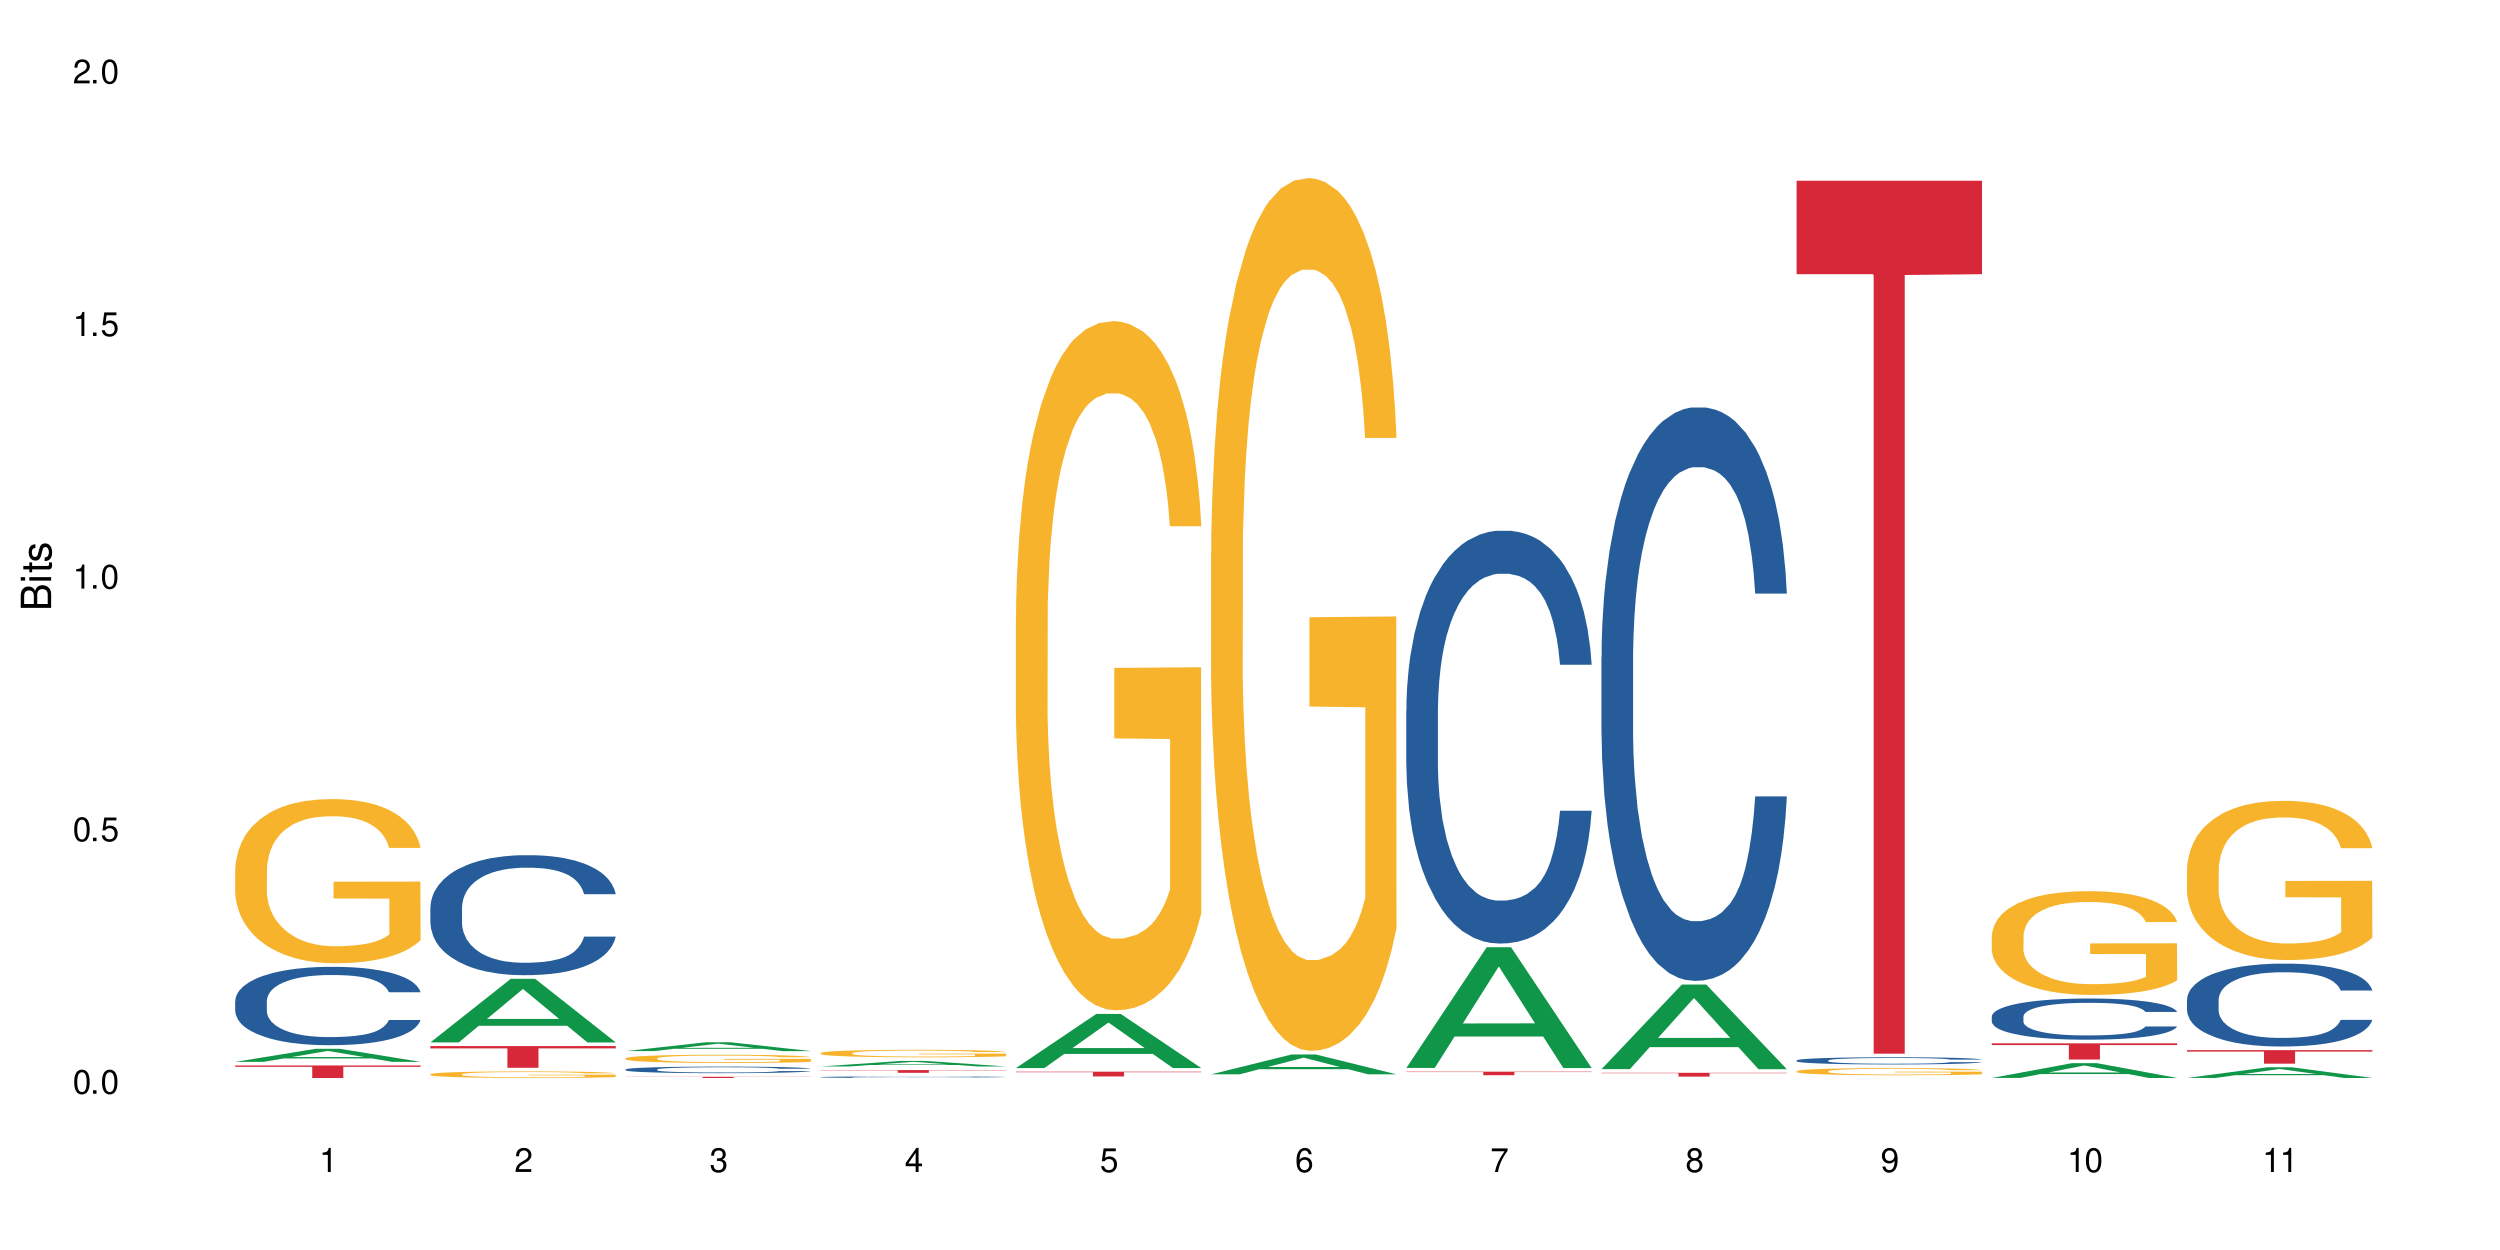 <?xml version="1.0" encoding="UTF-8"?>
<svg xmlns="http://www.w3.org/2000/svg" xmlns:xlink="http://www.w3.org/1999/xlink" width="720" height="360" viewBox="0 0 720 360">
<defs>
<g>
<g id="glyph-0-0">
</g>
<g id="glyph-0-1">
<path d="M 2.641 -6.938 C 2 -6.938 1.422 -6.656 1.078 -6.172 C 0.641 -5.562 0.406 -4.641 0.406 -3.359 C 0.406 -1.016 1.188 0.219 2.641 0.219 C 4.078 0.219 4.859 -1.016 4.859 -3.297 C 4.859 -4.641 4.656 -5.547 4.203 -6.172 C 3.844 -6.656 3.281 -6.938 2.641 -6.938 Z M 2.641 -6.188 C 3.547 -6.188 4 -5.25 4 -3.375 C 4 -1.406 3.562 -0.484 2.625 -0.484 C 1.734 -0.484 1.281 -1.438 1.281 -3.344 C 1.281 -5.25 1.734 -6.188 2.641 -6.188 Z M 2.641 -6.188 "/>
</g>
<g id="glyph-0-2">
<path d="M 1.828 -1 L 0.828 -1 L 0.828 0 L 1.828 0 Z M 1.828 -1 "/>
</g>
<g id="glyph-0-3">
<path d="M 4.562 -6.797 L 1.062 -6.797 L 0.547 -3.094 L 1.328 -3.094 C 1.719 -3.562 2.047 -3.734 2.578 -3.734 C 3.484 -3.734 4.062 -3.109 4.062 -2.094 C 4.062 -1.125 3.484 -0.531 2.578 -0.531 C 1.828 -0.531 1.375 -0.906 1.188 -1.672 L 0.328 -1.672 C 0.453 -1.109 0.547 -0.844 0.75 -0.594 C 1.125 -0.078 1.828 0.219 2.594 0.219 C 3.969 0.219 4.922 -0.781 4.922 -2.219 C 4.922 -3.562 4.031 -4.484 2.719 -4.484 C 2.25 -4.484 1.859 -4.359 1.469 -4.062 L 1.734 -5.969 L 4.562 -5.969 Z M 4.562 -6.797 "/>
</g>
<g id="glyph-0-4">
<path d="M 2.484 -4.938 L 2.484 0 L 3.328 0 L 3.328 -6.938 L 2.766 -6.938 C 2.469 -5.875 2.281 -5.734 0.984 -5.562 L 0.984 -4.938 Z M 2.484 -4.938 "/>
</g>
<g id="glyph-0-5">
<path d="M 4.859 -0.828 L 1.281 -0.828 C 1.359 -1.406 1.672 -1.781 2.5 -2.281 L 3.469 -2.828 C 4.406 -3.344 4.906 -4.062 4.906 -4.906 C 4.906 -5.484 4.672 -6.031 4.266 -6.406 C 3.859 -6.766 3.375 -6.938 2.719 -6.938 C 1.859 -6.938 1.219 -6.625 0.844 -6.031 C 0.609 -5.672 0.5 -5.234 0.484 -4.531 L 1.328 -4.531 C 1.359 -5.016 1.406 -5.281 1.531 -5.516 C 1.75 -5.938 2.188 -6.203 2.703 -6.203 C 3.469 -6.203 4.031 -5.641 4.031 -4.891 C 4.031 -4.344 3.719 -3.859 3.125 -3.516 L 2.234 -3 C 0.812 -2.172 0.406 -1.531 0.328 -0.016 L 4.859 -0.016 Z M 4.859 -0.828 "/>
</g>
<g id="glyph-0-6">
<path d="M 2.125 -3.188 L 2.578 -3.188 C 3.5 -3.188 3.984 -2.766 3.984 -1.922 C 3.984 -1.062 3.469 -0.531 2.594 -0.531 C 1.656 -0.531 1.203 -1 1.156 -2.016 L 0.312 -2.016 C 0.344 -1.453 0.438 -1.094 0.609 -0.781 C 0.953 -0.109 1.625 0.219 2.547 0.219 C 3.953 0.219 4.859 -0.625 4.859 -1.938 C 4.859 -2.828 4.516 -3.297 3.703 -3.594 C 4.344 -3.844 4.656 -4.328 4.656 -5.031 C 4.656 -6.219 3.875 -6.938 2.578 -6.938 C 1.203 -6.938 0.484 -6.172 0.453 -4.703 L 1.297 -4.703 C 1.312 -5.125 1.344 -5.359 1.453 -5.578 C 1.641 -5.969 2.062 -6.203 2.594 -6.203 C 3.344 -6.203 3.797 -5.75 3.797 -5 C 3.797 -4.516 3.609 -4.219 3.25 -4.047 C 3.016 -3.953 2.703 -3.922 2.125 -3.906 Z M 2.125 -3.188 "/>
</g>
<g id="glyph-0-7">
<path d="M 3.141 -1.672 L 3.141 0 L 3.984 0 L 3.984 -1.672 L 4.984 -1.672 L 4.984 -2.438 L 3.984 -2.438 L 3.984 -6.938 L 3.359 -6.938 L 0.266 -2.578 L 0.266 -1.672 Z M 3.141 -2.438 L 1 -2.438 L 3.141 -5.5 Z M 3.141 -2.438 "/>
</g>
<g id="glyph-0-8">
<path d="M 4.781 -5.125 C 4.609 -6.266 3.891 -6.938 2.844 -6.938 C 2.094 -6.938 1.422 -6.578 1.031 -5.953 C 0.594 -5.266 0.406 -4.422 0.406 -3.172 C 0.406 -2 0.578 -1.25 0.984 -0.641 C 1.359 -0.078 1.953 0.219 2.703 0.219 C 3.984 0.219 4.922 -0.75 4.922 -2.094 C 4.922 -3.375 4.062 -4.281 2.844 -4.281 C 2.172 -4.281 1.641 -4.031 1.281 -3.516 C 1.281 -5.234 1.828 -6.188 2.797 -6.188 C 3.391 -6.188 3.797 -5.797 3.938 -5.125 Z M 2.734 -3.531 C 3.547 -3.531 4.062 -2.953 4.062 -2.031 C 4.062 -1.156 3.484 -0.531 2.703 -0.531 C 1.922 -0.531 1.328 -1.188 1.328 -2.078 C 1.328 -2.938 1.906 -3.531 2.734 -3.531 Z M 2.734 -3.531 "/>
</g>
<g id="glyph-0-9">
<path d="M 4.984 -6.797 L 0.438 -6.797 L 0.438 -5.969 L 4.109 -5.969 C 2.5 -3.656 1.828 -2.234 1.328 0 L 2.219 0 C 2.594 -2.172 3.453 -4.047 4.984 -6.094 Z M 4.984 -6.797 "/>
</g>
<g id="glyph-0-10">
<path d="M 3.75 -3.656 C 4.469 -4.094 4.688 -4.438 4.688 -5.078 C 4.688 -6.172 3.844 -6.938 2.641 -6.938 C 1.438 -6.938 0.594 -6.172 0.594 -5.094 C 0.594 -4.438 0.812 -4.094 1.516 -3.656 C 0.734 -3.266 0.359 -2.703 0.359 -1.922 C 0.359 -0.656 1.281 0.219 2.641 0.219 C 3.984 0.219 4.922 -0.656 4.922 -1.922 C 4.922 -2.703 4.531 -3.266 3.75 -3.656 Z M 2.641 -6.188 C 3.359 -6.188 3.812 -5.75 3.812 -5.062 C 3.812 -4.406 3.344 -3.984 2.641 -3.984 C 1.922 -3.984 1.453 -4.406 1.453 -5.078 C 1.453 -5.75 1.922 -6.188 2.641 -6.188 Z M 2.641 -3.266 C 3.484 -3.266 4.062 -2.719 4.062 -1.906 C 4.062 -1.078 3.484 -0.531 2.625 -0.531 C 1.797 -0.531 1.219 -1.094 1.219 -1.906 C 1.219 -2.719 1.781 -3.266 2.641 -3.266 Z M 2.641 -3.266 "/>
</g>
<g id="glyph-0-11">
<path d="M 0.516 -1.578 C 0.672 -0.453 1.406 0.219 2.438 0.219 C 3.188 0.219 3.859 -0.141 4.266 -0.766 C 4.688 -1.453 4.891 -2.297 4.891 -3.547 C 4.891 -4.719 4.703 -5.453 4.312 -6.078 C 3.938 -6.641 3.344 -6.938 2.594 -6.938 C 1.297 -6.938 0.359 -5.969 0.359 -4.625 C 0.359 -3.344 1.234 -2.453 2.453 -2.453 C 3.094 -2.453 3.578 -2.672 4.016 -3.203 C 4 -1.484 3.469 -0.531 2.5 -0.531 C 1.906 -0.531 1.484 -0.906 1.359 -1.578 Z M 2.578 -6.203 C 3.375 -6.203 3.969 -5.531 3.969 -4.641 C 3.969 -3.797 3.391 -3.188 2.547 -3.188 C 1.734 -3.188 1.234 -3.766 1.234 -4.688 C 1.234 -5.562 1.797 -6.203 2.578 -6.203 Z M 2.578 -6.203 "/>
</g>
<g id="glyph-1-0">
</g>
<g id="glyph-1-1">
<path d="M 0 -0.953 L 0 -4.891 C 0 -5.719 -0.234 -6.344 -0.734 -6.797 C -1.188 -7.234 -1.812 -7.469 -2.5 -7.469 C -3.547 -7.469 -4.188 -7 -4.625 -5.875 C -4.984 -6.688 -5.625 -7.094 -6.531 -7.094 C -7.172 -7.094 -7.734 -6.859 -8.141 -6.391 C -8.562 -5.922 -8.75 -5.344 -8.75 -4.5 L -8.75 -0.953 Z M -4.984 -2.062 L -7.766 -2.062 L -7.766 -4.219 C -7.766 -4.844 -7.688 -5.203 -7.453 -5.5 C -7.219 -5.812 -6.859 -5.969 -6.375 -5.969 C -5.891 -5.969 -5.531 -5.812 -5.297 -5.5 C -5.062 -5.203 -4.984 -4.844 -4.984 -4.219 Z M -0.984 -2.062 L -4 -2.062 L -4 -4.781 C -4 -5.766 -3.438 -6.359 -2.484 -6.359 C -1.547 -6.359 -0.984 -5.766 -0.984 -4.781 Z M -0.984 -2.062 "/>
</g>
<g id="glyph-1-2">
<path d="M -6.281 -1.797 L -6.281 -0.797 L 0 -0.797 L 0 -1.797 Z M -8.75 -1.797 L -8.75 -0.797 L -7.484 -0.797 L -7.484 -1.797 Z M -8.75 -1.797 "/>
</g>
<g id="glyph-1-3">
<path d="M -6.281 -3.047 L -6.281 -2.016 L -8.016 -2.016 L -8.016 -1.016 L -6.281 -1.016 L -6.281 -0.172 L -5.469 -0.172 L -5.469 -1.016 L -0.719 -1.016 C -0.078 -1.016 0.281 -1.453 0.281 -2.234 C 0.281 -2.5 0.25 -2.719 0.188 -3.047 L -0.641 -3.047 C -0.609 -2.906 -0.594 -2.766 -0.594 -2.562 C -0.594 -2.141 -0.719 -2.016 -1.156 -2.016 L -5.469 -2.016 L -5.469 -3.047 Z M -6.281 -3.047 "/>
</g>
<g id="glyph-1-4">
<path d="M -4.531 -5.25 C -5.766 -5.25 -6.469 -4.422 -6.469 -2.969 C -6.469 -1.516 -5.719 -0.562 -4.547 -0.562 C -3.562 -0.562 -3.094 -1.062 -2.734 -2.562 L -2.516 -3.484 C -2.344 -4.188 -2.094 -4.469 -1.641 -4.469 C -1.047 -4.469 -0.641 -3.875 -0.641 -3 C -0.641 -2.453 -0.797 -2 -1.062 -1.75 C -1.25 -1.594 -1.422 -1.531 -1.875 -1.469 L -1.875 -0.406 C -0.422 -0.453 0.281 -1.266 0.281 -2.922 C 0.281 -4.5 -0.5 -5.516 -1.719 -5.516 C -2.656 -5.516 -3.172 -4.984 -3.469 -3.734 L -3.703 -2.766 C -3.891 -1.953 -4.156 -1.609 -4.594 -1.609 C -5.188 -1.609 -5.547 -2.125 -5.547 -2.938 C -5.547 -3.75 -5.203 -4.172 -4.531 -4.203 Z M -4.531 -5.25 "/>
</g>
</g>
</defs>
<rect x="-72" y="-36" width="864" height="432" fill="rgb(100%, 100%, 100%)" fill-opacity="1"/>
<path fill-rule="nonzero" fill="rgb(6.275%, 58.824%, 28.235%)" fill-opacity="1" d="M 67.73 305.812 L 67.789 305.812 L 90.895 302.059 L 97.91 302.059 L 121.133 305.816 L 112.973 305.816 L 107.152 304.836 L 81.652 304.836 L 75.945 305.812 L 67.73 305.812 L 84.105 304.43 L 104.816 304.426 L 94.488 302.672 L 94.375 302.668 L 94.262 302.68 L 84.047 304.426 L 84.105 304.43 Z M 67.73 305.812 "/>
<path fill-rule="nonzero" fill="rgb(14.51%, 36.078%, 60%)" fill-opacity="1" d="M 67.73 288.277 L 67.797 288.258 L 67.797 287.762 L 67.992 286.977 L 68.449 285.988 L 68.902 285.309 L 70.074 284.09 L 71.703 282.918 L 73.398 282.008 L 74.633 281.473 L 75.742 281.062 L 78.281 280.297 L 79.91 279.906 L 81.668 279.555 L 83.816 279.207 L 85.379 279 L 88.895 278.668 L 91.5 278.523 L 93.52 278.465 L 97.883 278.465 L 100.488 278.547 L 102.375 278.648 L 104.461 278.812 L 106.219 279 L 109.281 279.453 L 112.016 280.031 L 113.254 280.359 L 115.207 281 L 116.703 281.617 L 117.746 282.152 L 118.918 282.918 L 119.961 283.844 L 120.742 284.895 L 121.133 285.781 L 112.016 285.781 L 111.559 284.957 L 111.039 284.32 L 110.062 283.473 L 109.086 282.875 L 107.715 282.277 L 106.48 281.887 L 104.785 281.492 L 103.289 281.246 L 101.727 281.062 L 100.227 280.938 L 97.363 280.812 L 94.039 280.812 L 92.805 280.855 L 90.262 281.02 L 88.895 281.164 L 86.941 281.453 L 85.574 281.723 L 83.945 282.133 L 82.84 282.484 L 81.473 283.02 L 80.496 283.492 L 79.387 284.176 L 78.738 284.691 L 78.152 285.266 L 77.629 285.945 L 77.238 286.668 L 76.977 287.43 L 76.848 288.172 L 76.848 291.367 L 76.977 292.109 L 77.305 292.977 L 78.152 294.234 L 79.387 295.328 L 80.82 296.191 L 82.188 296.812 L 82.969 297.102 L 84.012 297.43 L 85.641 297.844 L 87.984 298.254 L 89.352 298.418 L 91.438 298.586 L 93.586 298.668 L 96.449 298.668 L 98.988 298.586 L 100.684 298.48 L 102.441 298.316 L 104.852 297.965 L 106.348 297.637 L 107.652 297.246 L 108.629 296.852 L 109.281 296.523 L 110.258 295.883 L 111.039 295.184 L 111.625 294.461 L 112.016 293.762 L 121.133 293.762 L 120.742 294.586 L 120.156 295.391 L 119.57 295.988 L 118.656 296.707 L 117.613 297.348 L 116.117 298.07 L 114.879 298.543 L 113.254 299.059 L 111.754 299.449 L 110.125 299.801 L 107.715 300.215 L 106.152 300.418 L 104.461 300.605 L 102.441 300.77 L 99.902 300.914 L 97.168 300.996 L 94.625 301.016 L 91.891 300.977 L 89.871 300.895 L 87.203 300.707 L 83.883 300.336 L 81.473 299.945 L 79.582 299.555 L 77.957 299.141 L 76.133 298.586 L 73.789 297.676 L 72.355 296.977 L 71.379 296.398 L 70.27 295.594 L 69.488 294.875 L 68.578 293.719 L 67.926 292.254 L 67.73 291.121 Z M 67.73 288.277 "/>
<path fill-rule="nonzero" fill="rgb(96.863%, 70.196%, 16.863%)" fill-opacity="1" d="M 67.73 250.387 L 67.797 250.344 L 67.797 249.48 L 68.055 247.539 L 68.707 244.859 L 69.555 242.66 L 70.465 240.93 L 71.051 240.023 L 72.027 238.727 L 72.875 237.777 L 75.023 235.836 L 77.762 234.02 L 79.258 233.242 L 80.949 232.508 L 83.359 231.688 L 84.469 231.387 L 87.855 230.695 L 91.695 230.266 L 95.93 230.133 L 97.883 230.176 L 100.555 230.352 L 104.199 230.824 L 106.285 231.258 L 107.91 231.688 L 109.605 232.25 L 111.688 233.113 L 113.645 234.152 L 115.207 235.188 L 116.77 236.484 L 118.07 237.863 L 119.18 239.375 L 120.156 241.191 L 120.742 242.703 L 121.133 244.211 L 112.078 244.211 L 111.559 242.703 L 110.973 241.535 L 109.996 240.109 L 109.02 239.074 L 108.043 238.254 L 106.219 237.129 L 104.656 236.441 L 102.703 235.836 L 100.812 235.445 L 98.664 235.188 L 97.363 235.102 L 93.91 235.102 L 90.785 235.402 L 88.961 235.75 L 87.66 236.094 L 85.836 236.742 L 84.727 237.262 L 84.078 237.605 L 82.125 238.945 L 80.82 240.152 L 80.105 240.973 L 79.191 242.27 L 78.543 243.434 L 77.824 245.164 L 77.434 246.457 L 76.914 249.395 L 76.848 257.168 L 77.043 258.809 L 77.434 260.582 L 77.957 262.137 L 78.738 263.777 L 79.52 265.027 L 80.887 266.711 L 82.059 267.836 L 82.969 268.57 L 84.727 269.734 L 85.445 270.125 L 87.137 270.902 L 88.895 271.508 L 91.047 272.023 L 92.672 272.285 L 95.277 272.5 L 98.598 272.5 L 102.508 272.242 L 104.98 271.895 L 106.676 271.551 L 107.781 271.246 L 109.148 270.773 L 110.125 270.34 L 111.039 269.863 L 112.145 269.133 L 112.145 258.809 L 96.059 258.766 L 96.059 253.93 L 121.066 253.887 L 121.133 270.773 L 119.766 271.938 L 118.07 273.062 L 116.441 273.926 L 114.75 274.66 L 112.34 275.48 L 110.387 275.996 L 107.391 276.602 L 104.656 276.992 L 101.789 277.25 L 99.25 277.379 L 96.254 277.422 L 93.586 277.336 L 90.719 277.078 L 88.441 276.73 L 86.355 276.301 L 84.273 275.738 L 81.668 274.832 L 79.973 274.098 L 78.215 273.191 L 76.457 272.109 L 74.895 270.945 L 73.852 270.039 L 72.812 269 L 71.703 267.707 L 70.66 266.238 L 69.879 264.898 L 69.164 263.387 L 68.645 261.961 L 68.121 260.02 L 67.859 258.465 L 67.73 257.125 Z M 67.73 250.387 "/>
<path fill-rule="nonzero" fill="rgb(83.922%, 15.686%, 22.353%)" fill-opacity="1" d="M 67.73 306.859 L 121.133 306.859 L 121.133 307.242 L 98.875 307.246 L 98.875 310.457 L 89.922 310.457 L 89.922 307.25 L 89.793 307.242 L 67.73 307.242 Z M 67.73 306.859 "/>
<path fill-rule="nonzero" fill="rgb(6.275%, 58.824%, 28.235%)" fill-opacity="1" d="M 123.941 300.203 L 124 300.188 L 147.105 281.902 L 154.125 281.902 L 177.344 300.223 L 169.184 300.223 L 163.367 295.438 L 137.863 295.438 L 132.156 300.203 L 123.941 300.203 L 140.316 293.461 L 161.027 293.445 L 150.699 284.895 L 150.586 284.879 L 150.473 284.93 L 140.258 293.445 L 140.316 293.461 Z M 123.941 300.203 "/>
<path fill-rule="nonzero" fill="rgb(14.51%, 36.078%, 60%)" fill-opacity="1" d="M 123.941 261.344 L 124.008 261.309 L 124.008 260.551 L 124.203 259.352 L 124.66 257.836 L 125.113 256.793 L 126.285 254.93 L 127.914 253.129 L 129.609 251.742 L 130.844 250.918 L 131.953 250.289 L 134.492 249.121 L 136.121 248.52 L 137.879 247.984 L 140.027 247.445 L 141.59 247.129 L 145.109 246.625 L 147.711 246.402 L 149.73 246.309 L 154.094 246.309 L 156.699 246.434 L 158.59 246.594 L 160.672 246.844 L 162.43 247.129 L 165.492 247.824 L 168.227 248.707 L 169.465 249.215 L 171.418 250.191 L 172.914 251.141 L 173.957 251.961 L 175.129 253.129 L 176.172 254.551 L 176.953 256.164 L 177.344 257.52 L 168.227 257.52 L 167.77 256.258 L 167.25 255.277 L 166.273 253.984 L 165.297 253.066 L 163.93 252.152 L 162.691 251.551 L 160.996 250.953 L 159.5 250.574 L 157.938 250.289 L 156.438 250.098 L 153.574 249.91 L 150.254 249.91 L 149.016 249.973 L 146.477 250.227 L 145.109 250.445 L 143.152 250.887 L 141.785 251.297 L 140.156 251.93 L 139.051 252.469 L 137.684 253.289 L 136.707 254.016 L 135.598 255.059 L 134.949 255.848 L 134.363 256.73 L 133.84 257.773 L 133.449 258.879 L 133.191 260.047 L 133.059 261.184 L 133.059 266.078 L 133.191 267.215 L 133.516 268.543 L 134.363 270.469 L 135.598 272.145 L 137.031 273.469 L 138.398 274.418 L 139.18 274.859 L 140.223 275.363 L 141.852 275.996 L 144.195 276.629 L 145.562 276.879 L 147.648 277.133 L 149.797 277.262 L 152.66 277.262 L 155.203 277.133 L 156.895 276.977 L 158.652 276.723 L 161.062 276.188 L 162.559 275.68 L 163.863 275.082 L 164.84 274.48 L 165.492 273.977 L 166.469 272.996 L 167.25 271.922 L 167.836 270.816 L 168.227 269.742 L 177.344 269.742 L 176.953 271.008 L 176.367 272.238 L 175.781 273.152 L 174.867 274.258 L 173.828 275.238 L 172.328 276.344 L 171.09 277.07 L 169.465 277.859 L 167.965 278.461 L 166.336 278.996 L 163.93 279.629 L 162.363 279.945 L 160.672 280.23 L 158.652 280.48 L 156.113 280.703 L 153.379 280.828 L 150.84 280.859 L 148.102 280.797 L 146.086 280.672 L 143.414 280.387 L 140.094 279.816 L 137.684 279.219 L 135.793 278.617 L 134.168 277.984 L 132.344 277.133 L 130 275.742 L 128.566 274.672 L 127.59 273.785 L 126.48 272.555 L 125.699 271.449 L 124.789 269.68 L 124.137 267.438 L 123.941 265.699 Z M 123.941 261.344 "/>
<path fill-rule="nonzero" fill="rgb(96.863%, 70.196%, 16.863%)" fill-opacity="1" d="M 123.941 309.375 L 124.008 309.371 L 124.008 309.336 L 124.27 309.258 L 124.918 309.152 L 125.766 309.062 L 126.676 308.996 L 127.266 308.957 L 128.242 308.906 L 129.086 308.867 L 131.234 308.793 L 133.973 308.719 L 135.469 308.688 L 137.164 308.656 L 139.57 308.625 L 140.68 308.613 L 144.066 308.586 L 147.906 308.566 L 152.141 308.562 L 154.094 308.566 L 156.766 308.57 L 160.41 308.59 L 162.496 308.609 L 164.125 308.625 L 165.816 308.648 L 167.902 308.684 L 169.855 308.723 L 171.418 308.766 L 172.98 308.816 L 174.281 308.871 L 175.391 308.934 L 176.367 309.004 L 176.953 309.066 L 177.344 309.125 L 168.293 309.125 L 167.77 309.066 L 167.184 309.02 L 166.207 308.961 L 165.23 308.922 L 164.254 308.887 L 162.43 308.844 L 160.867 308.816 L 158.914 308.793 L 157.023 308.777 L 154.875 308.766 L 153.574 308.762 L 150.121 308.762 L 146.996 308.773 L 145.172 308.789 L 143.871 308.801 L 142.047 308.828 L 140.941 308.848 L 140.289 308.863 L 138.336 308.914 L 137.031 308.965 L 136.316 308.996 L 135.402 309.047 L 134.754 309.094 L 134.035 309.164 L 133.645 309.215 L 133.125 309.332 L 133.059 309.645 L 133.254 309.711 L 133.645 309.781 L 134.168 309.844 L 134.949 309.91 L 135.73 309.961 L 137.098 310.027 L 138.27 310.07 L 139.18 310.102 L 140.941 310.148 L 141.656 310.164 L 143.348 310.195 L 145.109 310.219 L 147.258 310.238 L 148.883 310.25 L 151.488 310.258 L 154.812 310.258 L 158.719 310.25 L 161.191 310.234 L 162.887 310.219 L 163.992 310.207 L 165.359 310.188 L 166.336 310.172 L 167.25 310.152 L 168.355 310.125 L 168.355 309.711 L 152.27 309.707 L 152.27 309.516 L 177.277 309.512 L 177.344 310.188 L 175.977 310.234 L 174.281 310.281 L 172.656 310.316 L 170.961 310.344 L 168.551 310.379 L 166.598 310.398 L 163.602 310.422 L 160.867 310.438 L 158 310.449 L 155.461 310.453 L 152.465 310.457 L 149.797 310.453 L 146.93 310.441 L 144.652 310.43 L 142.566 310.41 L 140.484 310.387 L 137.879 310.352 L 136.188 310.324 L 134.426 310.285 L 132.668 310.242 L 131.105 310.195 L 130.062 310.16 L 129.023 310.117 L 127.914 310.066 L 126.871 310.008 L 126.09 309.953 L 125.375 309.895 L 124.855 309.836 L 124.332 309.758 L 124.074 309.695 L 123.941 309.645 Z M 123.941 309.375 "/>
<path fill-rule="nonzero" fill="rgb(83.922%, 15.686%, 22.353%)" fill-opacity="1" d="M 123.941 301.262 L 177.344 301.262 L 177.344 301.934 L 155.086 301.938 L 155.086 307.523 L 146.133 307.523 L 146.133 301.945 L 146.004 301.934 L 123.941 301.934 Z M 123.941 301.262 "/>
<path fill-rule="nonzero" fill="rgb(6.275%, 58.824%, 28.235%)" fill-opacity="1" d="M 180.152 302.715 L 180.211 302.715 L 203.316 300.168 L 210.336 300.168 L 233.555 302.719 L 225.395 302.719 L 219.578 302.055 L 194.074 302.055 L 188.371 302.715 L 180.152 302.715 L 196.527 301.777 L 217.238 301.773 L 206.91 300.586 L 206.797 300.582 L 206.684 300.59 L 196.473 301.773 L 196.527 301.777 Z M 180.152 302.715 "/>
<path fill-rule="nonzero" fill="rgb(14.51%, 36.078%, 60%)" fill-opacity="1" d="M 180.152 308.004 L 180.219 308.004 L 180.219 307.961 L 180.414 307.895 L 180.871 307.812 L 181.324 307.754 L 182.5 307.652 L 184.125 307.555 L 185.82 307.477 L 187.059 307.434 L 188.164 307.398 L 190.703 307.336 L 192.332 307.301 L 194.09 307.273 L 196.238 307.242 L 197.801 307.227 L 201.32 307.199 L 203.922 307.188 L 205.941 307.18 L 210.305 307.18 L 212.91 307.188 L 214.801 307.195 L 216.883 307.211 L 218.641 307.227 L 221.703 307.262 L 224.438 307.312 L 225.676 307.34 L 227.629 307.395 L 229.125 307.445 L 230.168 307.492 L 231.34 307.555 L 232.383 307.633 L 233.164 307.719 L 233.555 307.793 L 224.438 307.793 L 223.98 307.727 L 223.461 307.672 L 222.484 307.602 L 221.508 307.551 L 220.141 307.5 L 218.902 307.469 L 217.207 307.434 L 215.711 307.414 L 214.148 307.398 L 212.648 307.387 L 209.785 307.379 L 206.465 307.379 L 205.227 307.383 L 202.688 307.395 L 201.32 307.406 L 199.363 307.43 L 197.996 307.453 L 196.371 307.488 L 195.262 307.52 L 193.895 307.562 L 192.918 307.602 L 191.812 307.66 L 191.16 307.703 L 190.574 307.75 L 190.051 307.809 L 189.66 307.871 L 189.402 307.934 L 189.27 307.996 L 189.27 308.266 L 189.402 308.324 L 189.727 308.398 L 190.574 308.504 L 191.812 308.598 L 193.242 308.668 L 194.609 308.719 L 195.395 308.746 L 196.434 308.773 L 198.062 308.809 L 200.406 308.84 L 201.773 308.855 L 203.859 308.871 L 206.008 308.875 L 208.875 308.875 L 211.414 308.871 L 213.105 308.859 L 214.863 308.848 L 217.273 308.816 L 218.773 308.789 L 220.074 308.758 L 221.051 308.723 L 221.703 308.695 L 222.68 308.645 L 223.461 308.582 L 224.047 308.523 L 224.438 308.465 L 233.555 308.465 L 233.164 308.535 L 232.578 308.602 L 231.992 308.652 L 231.082 308.711 L 230.039 308.766 L 228.539 308.824 L 227.305 308.867 L 225.676 308.91 L 224.176 308.941 L 222.551 308.973 L 220.141 309.008 L 218.578 309.023 L 216.883 309.039 L 214.863 309.051 L 212.324 309.066 L 209.59 309.07 L 207.051 309.074 L 204.316 309.07 L 202.297 309.062 L 199.625 309.047 L 196.305 309.016 L 193.895 308.984 L 192.008 308.949 L 190.379 308.918 L 188.555 308.871 L 186.211 308.793 L 184.777 308.734 L 183.801 308.688 L 182.695 308.617 L 181.914 308.559 L 181 308.461 L 180.348 308.34 L 180.152 308.242 Z M 180.152 308.004 "/>
<path fill-rule="nonzero" fill="rgb(96.863%, 70.196%, 16.863%)" fill-opacity="1" d="M 180.152 304.777 L 180.219 304.777 L 180.219 304.734 L 180.48 304.637 L 181.129 304.5 L 181.977 304.391 L 182.891 304.305 L 183.477 304.258 L 184.453 304.191 L 185.297 304.145 L 187.449 304.047 L 190.184 303.957 L 191.68 303.918 L 193.375 303.879 L 195.785 303.836 L 196.891 303.824 L 200.277 303.789 L 204.121 303.766 L 208.352 303.758 L 210.305 303.762 L 212.977 303.77 L 216.621 303.793 L 218.707 303.816 L 220.336 303.836 L 222.027 303.867 L 224.113 303.91 L 226.066 303.961 L 227.629 304.016 L 229.191 304.078 L 230.492 304.148 L 231.602 304.227 L 232.578 304.316 L 233.164 304.391 L 233.555 304.469 L 224.504 304.469 L 223.98 304.391 L 223.395 304.332 L 222.418 304.262 L 221.441 304.211 L 220.465 304.168 L 218.641 304.113 L 217.078 304.078 L 215.125 304.047 L 213.238 304.027 L 211.086 304.016 L 209.785 304.008 L 206.332 304.008 L 203.207 304.023 L 201.383 304.043 L 200.082 304.059 L 198.258 304.094 L 197.152 304.117 L 196.5 304.137 L 194.547 304.203 L 193.242 304.266 L 192.527 304.305 L 191.617 304.371 L 190.965 304.43 L 190.246 304.516 L 189.855 304.582 L 189.336 304.73 L 189.27 305.121 L 189.465 305.203 L 189.855 305.293 L 190.379 305.371 L 191.16 305.453 L 191.941 305.516 L 193.309 305.602 L 194.48 305.656 L 195.395 305.695 L 197.152 305.754 L 197.867 305.773 L 199.562 305.812 L 201.32 305.844 L 203.469 305.867 L 205.098 305.883 L 207.699 305.891 L 211.023 305.891 L 214.93 305.879 L 217.402 305.863 L 219.098 305.844 L 220.203 305.828 L 221.57 305.805 L 222.551 305.781 L 223.461 305.758 L 224.566 305.723 L 224.566 305.203 L 208.484 305.199 L 208.484 304.957 L 233.488 304.953 L 233.555 305.805 L 232.188 305.863 L 230.492 305.922 L 228.867 305.965 L 227.172 306 L 224.762 306.043 L 222.809 306.066 L 219.812 306.098 L 217.078 306.117 L 214.215 306.133 L 211.672 306.137 L 208.68 306.141 L 206.008 306.137 L 203.141 306.121 L 200.863 306.105 L 198.777 306.082 L 196.695 306.055 L 194.09 306.008 L 192.398 305.973 L 190.641 305.926 L 188.879 305.871 L 187.316 305.812 L 186.277 305.77 L 185.234 305.715 L 184.125 305.652 L 183.086 305.578 L 182.305 305.508 L 181.586 305.434 L 181.066 305.363 L 180.543 305.266 L 180.285 305.184 L 180.152 305.117 Z M 180.152 304.777 "/>
<path fill-rule="nonzero" fill="rgb(83.922%, 15.686%, 22.353%)" fill-opacity="1" d="M 180.152 310.113 L 233.555 310.113 L 233.555 310.152 L 211.301 310.152 L 211.301 310.457 L 202.344 310.457 L 202.344 310.152 L 180.152 310.152 Z M 180.152 310.113 "/>
<path fill-rule="nonzero" fill="rgb(6.275%, 58.824%, 28.235%)" fill-opacity="1" d="M 236.367 307.141 L 236.422 307.141 L 259.527 305.547 L 266.547 305.547 L 289.766 307.141 L 281.609 307.141 L 275.789 306.727 L 250.285 306.727 L 244.582 307.141 L 236.367 307.141 L 252.738 306.555 L 273.449 306.551 L 263.121 305.809 L 263.008 305.809 L 262.895 305.812 L 252.684 306.551 L 252.738 306.555 Z M 236.367 307.141 "/>
<path fill-rule="nonzero" fill="rgb(14.51%, 36.078%, 60%)" fill-opacity="1" d="M 236.367 310.207 L 236.43 310.207 L 236.43 310.195 L 236.625 310.18 L 237.082 310.16 L 237.539 310.148 L 238.711 310.125 L 240.34 310.102 L 242.031 310.082 L 243.27 310.074 L 244.375 310.066 L 246.914 310.051 L 248.543 310.043 L 250.301 310.035 L 252.449 310.027 L 254.016 310.023 L 257.531 310.02 L 260.137 310.016 L 271.012 310.016 L 273.094 310.02 L 274.852 310.023 L 277.914 310.031 L 280.648 310.043 L 281.887 310.051 L 283.84 310.062 L 285.34 310.074 L 286.379 310.086 L 287.551 310.102 L 288.594 310.117 L 289.375 310.141 L 289.766 310.156 L 280.648 310.156 L 280.191 310.141 L 279.672 310.129 L 278.695 310.113 L 277.719 310.102 L 276.352 310.09 L 275.113 310.082 L 273.422 310.074 L 271.922 310.066 L 270.359 310.066 L 268.863 310.062 L 265.996 310.059 L 262.676 310.059 L 261.438 310.062 L 258.898 310.062 L 257.531 310.066 L 255.578 310.074 L 254.211 310.078 L 252.582 310.086 L 251.473 310.094 L 250.105 310.102 L 249.129 310.113 L 248.023 310.125 L 247.371 310.137 L 246.785 310.148 L 246.266 310.16 L 245.875 310.176 L 245.613 310.188 L 245.484 310.203 L 245.484 310.266 L 245.613 310.281 L 245.938 310.297 L 246.785 310.324 L 248.023 310.344 L 249.457 310.359 L 250.824 310.375 L 251.605 310.379 L 252.645 310.387 L 254.273 310.395 L 256.617 310.402 L 257.984 310.406 L 260.07 310.406 L 262.219 310.41 L 265.086 310.41 L 267.625 310.406 L 269.316 310.406 L 271.074 310.402 L 273.484 310.395 L 274.984 310.391 L 276.285 310.383 L 277.262 310.375 L 277.914 310.367 L 278.891 310.355 L 280.258 310.328 L 280.648 310.312 L 289.766 310.312 L 289.375 310.328 L 288.789 310.344 L 288.203 310.355 L 287.293 310.371 L 286.25 310.383 L 284.75 310.398 L 283.516 310.406 L 281.887 310.418 L 280.387 310.426 L 278.762 310.43 L 276.352 310.441 L 274.789 310.445 L 273.094 310.449 L 271.074 310.449 L 268.535 310.453 L 265.801 310.453 L 263.262 310.457 L 260.527 310.453 L 258.508 310.453 L 255.836 310.449 L 252.516 310.441 L 250.105 310.434 L 248.219 310.426 L 246.59 310.418 L 244.766 310.406 L 242.422 310.391 L 240.988 310.375 L 240.012 310.363 L 238.906 310.348 L 238.125 310.336 L 237.211 310.312 L 236.562 310.285 L 236.367 310.262 Z M 236.367 310.207 "/>
<path fill-rule="nonzero" fill="rgb(96.863%, 70.196%, 16.863%)" fill-opacity="1" d="M 236.367 303.27 L 236.43 303.27 L 236.43 303.23 L 236.691 303.141 L 237.344 303.02 L 238.188 302.918 L 239.102 302.84 L 239.688 302.797 L 240.664 302.738 L 241.512 302.695 L 243.66 302.605 L 246.395 302.523 L 247.891 302.488 L 249.586 302.453 L 251.996 302.414 L 253.102 302.402 L 256.488 302.371 L 260.332 302.352 L 264.562 302.344 L 266.516 302.348 L 269.188 302.355 L 272.836 302.375 L 274.918 302.395 L 276.547 302.414 L 278.238 302.441 L 280.324 302.48 L 282.277 302.527 L 283.84 302.574 L 285.402 302.637 L 286.707 302.699 L 287.812 302.766 L 288.789 302.852 L 289.375 302.918 L 289.766 302.988 L 280.715 302.988 L 280.191 302.918 L 279.605 302.867 L 278.629 302.801 L 277.652 302.754 L 276.676 302.715 L 274.852 302.664 L 273.289 302.633 L 271.336 302.605 L 269.449 302.586 L 267.301 302.574 L 265.996 302.57 L 262.543 302.57 L 259.418 302.586 L 257.594 302.602 L 256.293 302.617 L 254.469 302.648 L 253.363 302.672 L 252.711 302.688 L 250.758 302.746 L 249.457 302.801 L 248.738 302.84 L 247.828 302.898 L 247.176 302.953 L 246.461 303.031 L 246.07 303.09 L 245.547 303.227 L 245.484 303.582 L 245.68 303.656 L 246.07 303.738 L 246.59 303.809 L 247.371 303.883 L 248.152 303.941 L 249.52 304.016 L 250.691 304.07 L 251.605 304.102 L 253.363 304.156 L 254.078 304.172 L 255.773 304.207 L 257.531 304.234 L 259.68 304.262 L 261.309 304.273 L 263.914 304.281 L 267.234 304.281 L 271.141 304.27 L 273.617 304.254 L 275.309 304.238 L 276.418 304.223 L 277.785 304.203 L 278.762 304.184 L 279.672 304.16 L 280.781 304.129 L 280.781 303.656 L 264.695 303.652 L 264.695 303.434 L 289.699 303.43 L 289.766 304.203 L 288.398 304.258 L 286.707 304.309 L 285.078 304.348 L 283.383 304.379 L 280.977 304.418 L 279.02 304.441 L 276.023 304.469 L 273.289 304.488 L 270.426 304.5 L 267.887 304.504 L 264.891 304.508 L 262.219 304.504 L 259.355 304.492 L 257.074 304.477 L 254.992 304.457 L 252.906 304.43 L 250.301 304.387 L 248.609 304.355 L 246.852 304.312 L 245.094 304.266 L 243.527 304.211 L 242.488 304.168 L 241.445 304.121 L 240.34 304.062 L 239.297 303.996 L 238.516 303.934 L 237.797 303.863 L 237.277 303.801 L 236.758 303.711 L 236.496 303.641 L 236.367 303.578 Z M 236.367 303.27 "/>
<path fill-rule="nonzero" fill="rgb(83.922%, 15.686%, 22.353%)" fill-opacity="1" d="M 236.367 308.184 L 289.766 308.184 L 289.766 308.27 L 267.512 308.27 L 267.512 308.973 L 258.555 308.973 L 258.555 308.27 L 236.367 308.27 Z M 236.367 308.184 "/>
<path fill-rule="nonzero" fill="rgb(6.275%, 58.824%, 28.235%)" fill-opacity="1" d="M 292.578 307.594 L 292.633 307.578 L 315.738 292.004 L 322.758 292.004 L 345.977 307.609 L 337.82 307.609 L 332 303.535 L 306.496 303.535 L 300.793 307.594 L 292.578 307.594 L 308.949 301.852 L 329.66 301.836 L 319.336 294.555 L 319.219 294.539 L 319.105 294.582 L 308.895 301.836 L 308.949 301.852 Z M 292.578 307.594 "/>
<path fill-rule="nonzero" fill="rgb(96.863%, 70.196%, 16.863%)" fill-opacity="1" d="M 292.578 177.492 L 292.641 177.309 L 292.641 173.684 L 292.902 165.527 L 293.555 154.289 L 294.398 145.047 L 295.312 137.793 L 295.898 133.988 L 296.875 128.551 L 297.723 124.562 L 299.871 116.406 L 302.605 108.793 L 304.105 105.527 L 305.797 102.449 L 308.207 99.004 L 309.312 97.734 L 312.699 94.836 L 316.543 93.023 L 320.773 92.477 L 322.73 92.66 L 325.398 93.383 L 329.047 95.379 L 331.129 97.191 L 332.758 99.004 L 334.449 101.359 L 336.535 104.984 L 338.488 109.336 L 340.051 113.688 L 341.613 119.125 L 342.918 124.926 L 344.023 131.27 L 345 138.883 L 345.586 145.227 L 345.977 151.57 L 336.926 151.57 L 336.406 145.227 L 335.82 140.332 L 334.84 134.352 L 333.863 130 L 332.887 126.555 L 331.066 121.844 L 329.5 118.941 L 327.547 116.406 L 325.66 114.773 L 323.512 113.688 L 322.207 113.324 L 318.758 113.324 L 315.629 114.594 L 313.809 116.043 L 312.504 117.492 L 310.68 120.211 L 309.574 122.387 L 308.922 123.836 L 306.969 129.457 L 305.668 134.531 L 304.949 137.977 L 304.039 143.414 L 303.387 148.309 L 302.672 155.559 L 302.281 160.996 L 301.758 173.32 L 301.695 205.949 L 301.891 212.836 L 302.281 220.27 L 302.801 226.797 L 303.582 233.684 L 304.363 238.941 L 305.73 246.008 L 306.902 250.723 L 307.816 253.805 L 309.574 258.699 L 310.289 260.328 L 311.984 263.594 L 313.742 266.129 L 315.891 268.305 L 317.52 269.391 L 320.125 270.297 L 323.445 270.297 L 327.352 269.211 L 329.828 267.762 L 331.52 266.312 L 332.629 265.043 L 333.996 263.047 L 334.973 261.234 L 335.883 259.242 L 336.992 256.16 L 336.992 212.836 L 320.906 212.656 L 320.906 192.355 L 345.914 192.172 L 345.977 263.047 L 344.609 267.941 L 342.918 272.656 L 341.289 276.281 L 339.598 279.363 L 337.188 282.805 L 335.234 284.98 L 332.238 287.52 L 329.5 289.148 L 326.637 290.238 L 324.098 290.781 L 321.102 290.961 L 318.43 290.602 L 315.566 289.512 L 313.285 288.062 L 311.203 286.25 L 309.117 283.895 L 306.512 280.086 L 304.82 277.004 L 303.062 273.199 L 301.305 268.668 L 299.742 263.773 L 298.699 259.965 L 297.656 255.617 L 296.551 250.18 L 295.508 244.016 L 294.727 238.395 L 294.008 232.051 L 293.488 226.07 L 292.969 217.914 L 292.707 211.387 L 292.578 205.77 Z M 292.578 177.492 "/>
<path fill-rule="nonzero" fill="rgb(83.922%, 15.686%, 22.353%)" fill-opacity="1" d="M 292.578 308.648 L 345.977 308.648 L 345.977 308.797 L 323.723 308.797 L 323.723 310.016 L 314.77 310.016 L 314.77 308.797 L 292.578 308.797 Z M 292.578 308.648 "/>
<path fill-rule="nonzero" fill="rgb(6.275%, 58.824%, 28.235%)" fill-opacity="1" d="M 348.789 309.41 L 348.844 309.402 L 371.953 303.691 L 378.969 303.691 L 402.188 309.414 L 394.031 309.414 L 388.211 307.922 L 362.711 307.922 L 357.004 309.41 L 348.789 309.41 L 365.164 307.301 L 385.871 307.297 L 375.547 304.625 L 375.434 304.621 L 375.316 304.637 L 365.105 307.297 L 365.164 307.301 Z M 348.789 309.41 "/>
<path fill-rule="nonzero" fill="rgb(96.863%, 70.196%, 16.863%)" fill-opacity="1" d="M 348.789 158.945 L 348.852 158.715 L 348.852 154.125 L 349.113 143.793 L 349.766 129.559 L 350.613 117.852 L 351.523 108.672 L 352.109 103.848 L 353.086 96.961 L 353.934 91.91 L 356.082 81.582 L 358.816 71.941 L 360.316 67.809 L 362.008 63.906 L 364.418 59.543 L 365.523 57.938 L 368.91 54.266 L 372.754 51.969 L 376.988 51.281 L 378.941 51.508 L 381.609 52.426 L 385.258 54.953 L 387.34 57.25 L 388.969 59.543 L 390.664 62.527 L 392.746 67.121 L 394.699 72.629 L 396.262 78.137 L 397.824 85.023 L 399.129 92.371 L 400.234 100.406 L 401.211 110.047 L 401.797 118.082 L 402.188 126.117 L 393.137 126.117 L 392.617 118.082 L 392.031 111.883 L 391.055 104.309 L 390.078 98.801 L 389.098 94.438 L 387.277 88.469 L 385.715 84.797 L 383.758 81.582 L 381.871 79.516 L 379.723 78.137 L 378.418 77.68 L 374.969 77.68 L 371.844 79.285 L 370.02 81.121 L 368.715 82.961 L 366.891 86.402 L 365.785 89.156 L 365.133 90.992 L 363.18 98.109 L 361.879 104.539 L 361.16 108.898 L 360.25 115.785 L 359.598 121.984 L 358.883 131.168 L 358.492 138.055 L 357.969 153.664 L 357.906 194.984 L 358.102 203.707 L 358.492 213.121 L 359.012 221.383 L 359.793 230.109 L 360.574 236.766 L 361.941 245.719 L 363.117 251.688 L 364.027 255.59 L 365.785 261.789 L 366.5 263.852 L 368.195 267.984 L 369.953 271.199 L 372.102 273.953 L 373.73 275.332 L 376.336 276.48 L 379.656 276.48 L 383.562 275.102 L 386.039 273.266 L 387.73 271.43 L 388.84 269.82 L 390.207 267.297 L 391.184 265 L 392.094 262.477 L 393.203 258.574 L 393.203 203.707 L 377.117 203.48 L 377.117 177.77 L 402.125 177.539 L 402.188 267.297 L 400.82 273.496 L 399.129 279.465 L 397.5 284.055 L 395.809 287.957 L 393.398 292.32 L 391.445 295.074 L 388.449 298.289 L 385.715 300.352 L 382.848 301.73 L 380.309 302.418 L 377.312 302.648 L 374.641 302.191 L 371.777 300.812 L 369.496 298.977 L 367.414 296.68 L 365.328 293.695 L 362.727 288.875 L 361.031 284.973 L 359.273 280.152 L 357.516 274.414 L 355.953 268.215 L 354.91 263.395 L 353.867 257.883 L 352.762 250.996 L 351.719 243.191 L 350.938 236.078 L 350.223 228.043 L 349.699 220.465 L 349.18 210.137 L 348.918 201.871 L 348.789 194.754 Z M 348.789 158.945 "/>
<path fill-rule="nonzero" fill="rgb(6.275%, 58.824%, 28.235%)" fill-opacity="1" d="M 405 307.566 L 405.059 307.535 L 428.164 272.789 L 435.18 272.789 L 458.402 307.602 L 450.242 307.602 L 444.422 298.516 L 418.922 298.516 L 413.215 307.566 L 405 307.566 L 421.375 294.754 L 442.082 294.723 L 431.758 278.477 L 431.645 278.445 L 431.527 278.543 L 421.316 294.723 L 421.375 294.754 Z M 405 307.566 "/>
<path fill-rule="nonzero" fill="rgb(14.51%, 36.078%, 60%)" fill-opacity="1" d="M 405 204.594 L 405.066 204.484 L 405.066 201.875 L 405.262 197.746 L 405.715 192.531 L 406.172 188.945 L 407.344 182.535 L 408.973 176.34 L 410.664 171.559 L 411.902 168.734 L 413.012 166.559 L 415.551 162.539 L 417.18 160.473 L 418.938 158.625 L 421.086 156.777 L 422.648 155.691 L 426.164 153.953 L 428.77 153.191 L 430.789 152.867 L 435.152 152.867 L 437.758 153.301 L 439.645 153.844 L 441.73 154.715 L 443.488 155.691 L 446.547 158.082 L 449.285 161.125 L 450.52 162.863 L 452.473 166.234 L 453.973 169.492 L 455.016 172.32 L 456.188 176.34 L 457.227 181.23 L 458.012 186.773 L 458.402 191.445 L 449.285 191.445 L 448.828 187.098 L 448.309 183.73 L 447.328 179.273 L 446.352 176.121 L 444.984 172.969 L 443.746 170.906 L 442.055 168.84 L 440.559 167.539 L 438.992 166.559 L 437.496 165.906 L 434.629 165.254 L 431.309 165.254 L 430.07 165.473 L 427.531 166.344 L 426.164 167.102 L 424.211 168.625 L 422.844 170.035 L 421.215 172.211 L 420.109 174.059 L 418.742 176.883 L 417.766 179.383 L 416.656 182.969 L 416.004 185.684 L 415.418 188.727 L 414.898 192.312 L 414.508 196.117 L 414.246 200.137 L 414.117 204.051 L 414.117 220.895 L 414.246 224.805 L 414.574 229.371 L 415.418 236 L 416.656 241.758 L 418.09 246.32 L 419.457 249.582 L 420.238 251.102 L 421.281 252.84 L 422.91 255.016 L 425.254 257.188 L 426.621 258.059 L 428.703 258.926 L 430.855 259.363 L 433.719 259.363 L 436.258 258.926 L 437.953 258.383 L 439.711 257.516 L 442.121 255.668 L 443.617 253.93 L 444.922 251.863 L 445.898 249.801 L 446.547 248.059 L 447.523 244.691 L 448.309 240.996 L 448.895 237.195 L 449.285 233.5 L 458.402 233.5 L 458.012 237.844 L 457.426 242.082 L 456.836 245.234 L 455.926 249.039 L 454.883 252.406 L 453.387 256.211 L 452.148 258.711 L 450.52 261.426 L 449.023 263.492 L 447.395 265.34 L 444.984 267.512 L 443.422 268.598 L 441.73 269.578 L 439.711 270.445 L 437.172 271.207 L 434.434 271.641 L 431.895 271.75 L 429.16 271.531 L 427.141 271.098 L 424.473 270.121 L 421.148 268.164 L 418.742 266.098 L 416.852 264.035 L 415.223 261.859 L 413.402 258.926 L 411.055 254.145 L 409.625 250.449 L 408.648 247.41 L 407.539 243.172 L 406.758 239.367 L 405.848 233.281 L 405.195 225.566 L 405 219.59 Z M 405 204.594 "/>
<path fill-rule="nonzero" fill="rgb(83.922%, 15.686%, 22.353%)" fill-opacity="1" d="M 405 308.641 L 458.402 308.641 L 458.402 308.75 L 436.145 308.75 L 436.145 309.664 L 427.191 309.664 L 427.191 308.754 L 427.062 308.75 L 405 308.75 Z M 405 308.641 "/>
<path fill-rule="nonzero" fill="rgb(6.275%, 58.824%, 28.235%)" fill-opacity="1" d="M 461.211 307.91 L 461.27 307.887 L 484.375 283.543 L 491.391 283.543 L 514.613 307.934 L 506.453 307.934 L 500.633 301.566 L 475.133 301.566 L 469.426 307.91 L 461.211 307.91 L 477.586 298.93 L 498.297 298.91 L 487.969 287.527 L 487.855 287.504 L 487.742 287.574 L 477.527 298.91 L 477.586 298.93 Z M 461.211 307.91 "/>
<path fill-rule="nonzero" fill="rgb(14.51%, 36.078%, 60%)" fill-opacity="1" d="M 461.211 189.219 L 461.277 189.066 L 461.277 185.445 L 461.473 179.707 L 461.926 172.465 L 462.383 167.48 L 463.555 158.578 L 465.184 149.973 L 466.879 143.332 L 468.113 139.406 L 469.223 136.387 L 471.762 130.805 L 473.391 127.934 L 475.148 125.371 L 477.297 122.805 L 478.859 121.293 L 482.375 118.879 L 484.98 117.82 L 487 117.371 L 491.363 117.371 L 493.969 117.973 L 495.855 118.727 L 497.941 119.934 L 499.699 121.293 L 502.762 124.613 L 505.496 128.84 L 506.73 131.258 L 508.688 135.934 L 510.184 140.465 L 511.227 144.387 L 512.398 149.973 L 513.441 156.766 L 514.223 164.465 L 514.613 170.953 L 505.496 170.953 L 505.039 164.918 L 504.52 160.238 L 503.543 154.047 L 502.562 149.672 L 501.195 145.293 L 499.961 142.426 L 498.266 139.559 L 496.77 137.746 L 495.207 136.387 L 493.707 135.48 L 490.844 134.578 L 487.52 134.578 L 486.285 134.879 L 483.742 136.086 L 482.375 137.145 L 480.422 139.258 L 479.055 141.219 L 477.426 144.238 L 476.32 146.805 L 474.953 150.727 L 473.977 154.199 L 472.867 159.18 L 472.219 162.953 L 471.633 167.18 L 471.109 172.16 L 470.719 177.445 L 470.457 183.031 L 470.328 188.465 L 470.328 211.859 L 470.457 217.293 L 470.785 223.633 L 471.633 232.84 L 472.867 240.84 L 474.301 247.18 L 475.668 251.707 L 476.449 253.82 L 477.492 256.238 L 479.121 259.258 L 481.465 262.273 L 482.832 263.48 L 484.918 264.691 L 487.066 265.293 L 489.93 265.293 L 492.469 264.691 L 494.164 263.934 L 495.922 262.727 L 498.332 260.16 L 499.828 257.746 L 501.133 254.879 L 502.109 252.012 L 502.762 249.594 L 503.738 244.918 L 504.52 239.785 L 505.105 234.5 L 505.496 229.367 L 514.613 229.367 L 514.223 235.406 L 513.637 241.293 L 513.051 245.672 L 512.137 250.953 L 511.094 255.633 L 509.598 260.918 L 508.359 264.387 L 506.73 268.16 L 505.234 271.031 L 503.605 273.594 L 501.195 276.613 L 499.633 278.125 L 497.941 279.48 L 495.922 280.691 L 493.383 281.746 L 490.648 282.352 L 488.105 282.5 L 485.371 282.199 L 483.352 281.594 L 480.684 280.238 L 477.363 277.52 L 474.953 274.652 L 473.062 271.785 L 471.438 268.766 L 469.613 264.691 L 467.27 258.047 L 465.836 252.918 L 464.859 248.691 L 463.75 242.805 L 462.969 237.52 L 462.059 229.066 L 461.406 218.352 L 461.211 210.047 Z M 461.211 189.219 "/>
<path fill-rule="nonzero" fill="rgb(83.922%, 15.686%, 22.353%)" fill-opacity="1" d="M 461.211 308.973 L 514.613 308.973 L 514.613 309.09 L 492.355 309.09 L 492.355 310.066 L 483.402 310.066 L 483.402 309.094 L 483.273 309.09 L 461.211 309.09 Z M 461.211 308.973 "/>
<path fill-rule="nonzero" fill="rgb(14.51%, 36.078%, 60%)" fill-opacity="1" d="M 517.422 305.395 L 517.488 305.391 L 517.488 305.348 L 517.684 305.273 L 518.141 305.184 L 518.594 305.121 L 519.766 305.008 L 521.395 304.902 L 523.09 304.816 L 524.324 304.77 L 525.434 304.73 L 527.973 304.66 L 529.602 304.625 L 531.359 304.59 L 533.508 304.559 L 535.07 304.539 L 538.586 304.512 L 541.191 304.496 L 543.211 304.492 L 547.574 304.492 L 550.18 304.5 L 552.066 304.508 L 554.152 304.523 L 555.91 304.539 L 558.973 304.582 L 561.707 304.637 L 562.945 304.664 L 564.898 304.723 L 566.395 304.781 L 567.438 304.832 L 568.609 304.902 L 569.652 304.984 L 570.434 305.082 L 570.824 305.164 L 561.707 305.164 L 561.25 305.09 L 560.73 305.031 L 559.754 304.953 L 558.777 304.898 L 557.41 304.844 L 556.172 304.805 L 554.477 304.77 L 552.98 304.746 L 551.418 304.73 L 549.918 304.719 L 547.055 304.707 L 543.734 304.707 L 542.496 304.711 L 539.957 304.727 L 538.586 304.738 L 536.633 304.766 L 535.266 304.789 L 533.637 304.828 L 532.531 304.859 L 531.164 304.91 L 530.188 304.953 L 529.078 305.016 L 528.43 305.062 L 527.844 305.117 L 527.32 305.18 L 526.93 305.246 L 526.672 305.316 L 526.539 305.383 L 526.539 305.676 L 526.672 305.746 L 526.996 305.824 L 527.844 305.941 L 529.078 306.039 L 530.512 306.121 L 531.879 306.176 L 532.66 306.203 L 533.703 306.234 L 535.332 306.273 L 537.676 306.309 L 539.043 306.324 L 541.129 306.34 L 543.277 306.348 L 546.141 306.348 L 548.684 306.34 L 550.375 306.332 L 552.133 306.316 L 554.543 306.285 L 556.039 306.254 L 557.344 306.219 L 558.32 306.18 L 558.973 306.152 L 559.949 306.094 L 560.73 306.027 L 561.316 305.961 L 561.707 305.898 L 570.824 305.898 L 570.434 305.973 L 569.848 306.047 L 569.262 306.102 L 568.348 306.168 L 567.309 306.227 L 565.809 306.293 L 564.57 306.336 L 562.945 306.383 L 561.445 306.418 L 559.816 306.453 L 557.41 306.488 L 555.844 306.508 L 554.152 306.527 L 552.133 306.543 L 549.594 306.555 L 546.859 306.562 L 544.32 306.562 L 541.582 306.559 L 539.566 306.551 L 536.895 306.535 L 533.574 306.5 L 531.164 306.465 L 529.273 306.43 L 527.648 306.391 L 525.824 306.34 L 523.48 306.258 L 522.047 306.191 L 521.07 306.141 L 519.961 306.066 L 519.18 306 L 518.27 305.895 L 517.617 305.758 L 517.422 305.656 Z M 517.422 305.395 "/>
<path fill-rule="nonzero" fill="rgb(96.863%, 70.196%, 16.863%)" fill-opacity="1" d="M 517.422 308.492 L 517.488 308.492 L 517.488 308.453 L 517.75 308.367 L 518.398 308.25 L 519.246 308.152 L 520.156 308.078 L 520.742 308.039 L 521.723 307.98 L 522.566 307.941 L 524.715 307.855 L 527.453 307.773 L 528.949 307.742 L 530.645 307.707 L 533.051 307.672 L 534.16 307.66 L 537.547 307.629 L 541.387 307.609 L 545.621 307.605 L 547.574 307.605 L 550.246 307.613 L 553.891 307.637 L 555.977 307.652 L 557.605 307.672 L 559.297 307.699 L 561.379 307.734 L 563.336 307.781 L 564.898 307.824 L 566.461 307.883 L 567.762 307.945 L 568.871 308.008 L 569.848 308.09 L 570.434 308.156 L 570.824 308.223 L 561.773 308.223 L 561.25 308.156 L 560.664 308.105 L 559.688 308.043 L 558.711 307.996 L 557.734 307.961 L 555.91 307.91 L 554.348 307.883 L 552.395 307.855 L 550.504 307.836 L 548.355 307.824 L 543.602 307.824 L 540.477 307.836 L 538.652 307.852 L 537.352 307.867 L 535.527 307.895 L 534.418 307.918 L 533.77 307.934 L 531.816 307.992 L 530.512 308.043 L 529.797 308.078 L 528.883 308.137 L 528.234 308.188 L 527.516 308.262 L 527.125 308.32 L 526.605 308.449 L 526.539 308.789 L 526.734 308.863 L 527.125 308.938 L 527.648 309.008 L 528.43 309.078 L 529.211 309.133 L 530.578 309.207 L 531.75 309.258 L 532.66 309.289 L 534.418 309.34 L 535.137 309.355 L 536.828 309.391 L 538.586 309.418 L 540.738 309.441 L 542.363 309.453 L 544.969 309.461 L 548.293 309.461 L 552.199 309.449 L 554.672 309.434 L 556.367 309.418 L 557.473 309.406 L 558.84 309.387 L 559.816 309.367 L 560.73 309.348 L 561.836 309.312 L 561.836 308.863 L 545.75 308.859 L 545.75 308.648 L 570.758 308.645 L 570.824 309.387 L 569.457 309.438 L 567.762 309.484 L 566.137 309.523 L 564.441 309.555 L 562.031 309.594 L 560.078 309.613 L 557.082 309.641 L 554.348 309.656 L 551.48 309.668 L 548.941 309.676 L 545.945 309.676 L 543.277 309.672 L 540.41 309.66 L 538.133 309.648 L 536.047 309.629 L 533.965 309.602 L 531.359 309.562 L 529.664 309.531 L 527.906 309.492 L 526.148 309.445 L 524.586 309.395 L 523.543 309.352 L 522.504 309.309 L 521.395 309.25 L 520.352 309.188 L 519.57 309.129 L 518.855 309.062 L 518.336 309 L 517.812 308.914 L 517.555 308.848 L 517.422 308.789 Z M 517.422 308.492 "/>
<path fill-rule="nonzero" fill="rgb(83.922%, 15.686%, 22.353%)" fill-opacity="1" d="M 517.422 52.055 L 570.824 52.055 L 570.824 78.965 L 548.566 79.199 L 548.566 303.449 L 539.613 303.449 L 539.613 79.438 L 539.484 78.965 L 517.422 78.965 Z M 517.422 52.055 "/>
<path fill-rule="nonzero" fill="rgb(6.275%, 58.824%, 28.235%)" fill-opacity="1" d="M 573.633 310.453 L 573.691 310.449 L 596.797 306.176 L 603.816 306.176 L 627.035 310.457 L 618.875 310.457 L 613.059 309.34 L 587.555 309.34 L 581.852 310.453 L 573.633 310.453 L 590.008 308.875 L 610.719 308.871 L 600.391 306.875 L 600.277 306.871 L 600.164 306.883 L 589.953 308.871 L 590.008 308.875 Z M 573.633 310.453 "/>
<path fill-rule="nonzero" fill="rgb(14.51%, 36.078%, 60%)" fill-opacity="1" d="M 573.633 292.742 L 573.699 292.73 L 573.699 292.469 L 573.895 292.059 L 574.352 291.539 L 574.805 291.18 L 575.98 290.543 L 577.605 289.926 L 579.301 289.449 L 580.539 289.168 L 581.645 288.949 L 584.184 288.551 L 585.812 288.344 L 587.57 288.16 L 589.719 287.977 L 591.281 287.867 L 594.801 287.695 L 597.402 287.617 L 599.422 287.586 L 603.785 287.586 L 606.391 287.629 L 608.281 287.684 L 610.363 287.77 L 612.121 287.867 L 615.184 288.105 L 617.918 288.41 L 619.156 288.582 L 621.109 288.918 L 622.605 289.242 L 623.648 289.523 L 624.82 289.926 L 625.863 290.414 L 626.645 290.965 L 627.035 291.43 L 617.918 291.43 L 617.461 290.996 L 616.941 290.66 L 615.965 290.219 L 614.988 289.902 L 613.621 289.59 L 612.383 289.383 L 610.688 289.18 L 609.191 289.047 L 607.629 288.949 L 606.129 288.887 L 603.266 288.82 L 599.945 288.82 L 598.707 288.844 L 596.168 288.93 L 594.801 289.004 L 592.844 289.156 L 591.477 289.297 L 589.852 289.516 L 588.742 289.699 L 587.375 289.98 L 586.398 290.227 L 585.293 290.586 L 584.641 290.855 L 584.055 291.16 L 583.531 291.516 L 583.141 291.895 L 582.883 292.297 L 582.75 292.688 L 582.75 294.363 L 582.883 294.754 L 583.207 295.211 L 584.055 295.871 L 585.293 296.445 L 586.723 296.898 L 588.09 297.223 L 588.871 297.375 L 589.914 297.547 L 591.543 297.766 L 593.887 297.98 L 595.254 298.066 L 597.34 298.156 L 599.488 298.199 L 602.355 298.199 L 604.895 298.156 L 606.586 298.102 L 608.344 298.016 L 610.754 297.832 L 612.254 297.656 L 613.555 297.449 L 614.531 297.246 L 615.184 297.07 L 616.16 296.738 L 616.941 296.367 L 617.527 295.988 L 617.918 295.621 L 627.035 295.621 L 626.645 296.055 L 626.059 296.477 L 625.473 296.789 L 624.559 297.168 L 623.52 297.504 L 622.02 297.883 L 620.785 298.133 L 619.156 298.402 L 617.656 298.609 L 616.031 298.793 L 613.621 299.012 L 612.059 299.117 L 610.363 299.215 L 608.344 299.305 L 605.805 299.379 L 603.07 299.422 L 600.531 299.434 L 597.793 299.41 L 595.777 299.367 L 593.105 299.27 L 589.785 299.074 L 587.375 298.871 L 585.488 298.664 L 583.859 298.449 L 582.035 298.156 L 579.691 297.68 L 578.258 297.309 L 577.281 297.008 L 576.176 296.586 L 575.391 296.207 L 574.48 295.598 L 573.828 294.832 L 573.633 294.234 Z M 573.633 292.742 "/>
<path fill-rule="nonzero" fill="rgb(96.863%, 70.196%, 16.863%)" fill-opacity="1" d="M 573.633 269.457 L 573.699 269.43 L 573.699 268.887 L 573.961 267.656 L 574.609 265.965 L 575.457 264.574 L 576.371 263.48 L 576.957 262.906 L 577.934 262.09 L 578.777 261.488 L 580.93 260.262 L 583.664 259.113 L 585.16 258.621 L 586.855 258.16 L 589.266 257.641 L 590.371 257.449 L 593.758 257.012 L 597.598 256.738 L 601.832 256.656 L 603.785 256.684 L 606.457 256.793 L 610.102 257.094 L 612.188 257.367 L 613.816 257.641 L 615.508 257.996 L 617.594 258.539 L 619.547 259.195 L 621.109 259.852 L 622.672 260.668 L 623.973 261.543 L 625.082 262.5 L 626.059 263.645 L 626.645 264.602 L 627.035 265.555 L 617.984 265.555 L 617.461 264.602 L 616.875 263.863 L 615.898 262.961 L 614.922 262.309 L 613.945 261.789 L 612.121 261.078 L 610.559 260.641 L 608.605 260.262 L 606.715 260.016 L 604.566 259.852 L 603.266 259.797 L 599.812 259.797 L 596.688 259.988 L 594.863 260.207 L 593.562 260.422 L 591.738 260.832 L 590.633 261.16 L 589.98 261.379 L 588.027 262.227 L 586.723 262.988 L 586.008 263.508 L 585.098 264.328 L 584.445 265.062 L 583.727 266.156 L 583.336 266.977 L 582.816 268.832 L 582.75 273.742 L 582.945 274.781 L 583.336 275.898 L 583.859 276.883 L 584.641 277.922 L 585.422 278.711 L 586.789 279.777 L 587.961 280.484 L 588.871 280.949 L 590.633 281.688 L 591.348 281.934 L 593.039 282.426 L 594.801 282.805 L 596.949 283.133 L 598.578 283.297 L 601.18 283.434 L 604.504 283.434 L 608.41 283.27 L 610.883 283.051 L 612.578 282.832 L 613.684 282.641 L 615.051 282.344 L 616.031 282.07 L 616.941 281.77 L 618.047 281.305 L 618.047 274.781 L 601.961 274.754 L 601.961 271.695 L 626.969 271.668 L 627.035 282.344 L 625.668 283.078 L 623.973 283.789 L 622.348 284.336 L 620.652 284.797 L 618.242 285.316 L 616.289 285.645 L 613.293 286.027 L 610.559 286.273 L 607.695 286.438 L 605.152 286.52 L 602.156 286.547 L 599.488 286.492 L 596.621 286.328 L 594.344 286.109 L 592.258 285.836 L 590.176 285.48 L 587.57 284.906 L 585.879 284.445 L 584.117 283.871 L 582.359 283.188 L 580.797 282.449 L 579.754 281.879 L 578.715 281.223 L 577.605 280.402 L 576.566 279.477 L 575.785 278.629 L 575.066 277.676 L 574.547 276.773 L 574.023 275.547 L 573.766 274.562 L 573.633 273.715 Z M 573.633 269.457 "/>
<path fill-rule="nonzero" fill="rgb(83.922%, 15.686%, 22.353%)" fill-opacity="1" d="M 573.633 300.473 L 627.035 300.473 L 627.035 300.973 L 604.781 300.977 L 604.781 305.137 L 595.824 305.137 L 595.824 300.98 L 595.695 300.973 L 573.633 300.973 Z M 573.633 300.473 "/>
<path fill-rule="nonzero" fill="rgb(6.275%, 58.824%, 28.235%)" fill-opacity="1" d="M 629.848 310.453 L 629.902 310.449 L 653.008 307.371 L 660.027 307.371 L 683.246 310.457 L 675.09 310.457 L 669.27 309.652 L 643.766 309.652 L 638.062 310.453 L 629.848 310.453 L 646.219 309.316 L 666.93 309.316 L 656.602 307.875 L 656.488 307.875 L 656.375 307.883 L 646.164 309.316 L 646.219 309.316 Z M 629.848 310.453 "/>
<path fill-rule="nonzero" fill="rgb(14.51%, 36.078%, 60%)" fill-opacity="1" d="M 629.848 287.918 L 629.91 287.895 L 629.91 287.371 L 630.105 286.543 L 630.562 285.496 L 631.02 284.777 L 632.191 283.488 L 633.816 282.246 L 635.512 281.285 L 636.75 280.719 L 637.855 280.285 L 640.395 279.477 L 642.023 279.062 L 643.781 278.691 L 645.93 278.32 L 647.492 278.102 L 651.012 277.754 L 653.617 277.602 L 655.633 277.535 L 659.996 277.535 L 662.602 277.621 L 664.492 277.73 L 666.574 277.906 L 668.332 278.102 L 671.395 278.582 L 674.129 279.191 L 675.367 279.543 L 677.32 280.219 L 678.816 280.871 L 679.859 281.438 L 681.031 282.246 L 682.074 283.227 L 682.855 284.34 L 683.246 285.277 L 674.129 285.277 L 673.672 284.406 L 673.152 283.73 L 672.176 282.836 L 671.199 282.203 L 669.832 281.57 L 668.594 281.156 L 666.902 280.742 L 665.402 280.48 L 663.84 280.285 L 662.344 280.152 L 659.477 280.023 L 656.156 280.023 L 654.918 280.066 L 652.379 280.238 L 651.012 280.391 L 649.059 280.699 L 647.688 280.98 L 646.062 281.418 L 644.953 281.789 L 643.586 282.355 L 642.609 282.855 L 641.504 283.578 L 640.852 284.121 L 640.266 284.734 L 639.746 285.453 L 639.355 286.215 L 639.094 287.023 L 638.965 287.809 L 638.965 291.191 L 639.094 291.977 L 639.418 292.891 L 640.266 294.223 L 641.504 295.379 L 642.934 296.293 L 644.305 296.949 L 645.086 297.254 L 646.125 297.602 L 647.754 298.039 L 650.098 298.477 L 651.465 298.652 L 653.551 298.824 L 655.699 298.914 L 658.566 298.914 L 661.105 298.824 L 662.797 298.715 L 664.555 298.543 L 666.965 298.172 L 668.465 297.82 L 669.766 297.406 L 670.742 296.992 L 671.395 296.645 L 672.371 295.969 L 673.152 295.227 L 673.738 294.461 L 674.129 293.719 L 683.246 293.719 L 682.855 294.594 L 682.27 295.445 L 681.684 296.078 L 680.773 296.84 L 679.73 297.516 L 678.23 298.281 L 676.996 298.781 L 675.367 299.328 L 673.867 299.742 L 672.242 300.113 L 669.832 300.547 L 668.27 300.766 L 666.574 300.961 L 664.555 301.137 L 662.016 301.289 L 659.281 301.379 L 656.742 301.398 L 654.008 301.355 L 651.988 301.27 L 649.316 301.07 L 645.996 300.68 L 643.586 300.266 L 641.699 299.852 L 640.07 299.414 L 638.246 298.824 L 635.902 297.863 L 634.469 297.125 L 633.492 296.512 L 632.387 295.66 L 631.605 294.898 L 630.691 293.676 L 630.043 292.129 L 629.848 290.93 Z M 629.848 287.918 "/>
<path fill-rule="nonzero" fill="rgb(96.863%, 70.196%, 16.863%)" fill-opacity="1" d="M 629.848 250.277 L 629.91 250.234 L 629.91 249.398 L 630.172 247.512 L 630.824 244.918 L 631.668 242.781 L 632.582 241.105 L 633.168 240.227 L 634.145 238.969 L 634.992 238.047 L 637.141 236.164 L 639.875 234.406 L 641.371 233.652 L 643.066 232.938 L 645.477 232.145 L 646.582 231.852 L 649.969 231.18 L 653.812 230.762 L 658.043 230.637 L 659.996 230.676 L 662.668 230.844 L 666.316 231.305 L 668.398 231.723 L 670.027 232.145 L 671.719 232.688 L 673.805 233.523 L 675.758 234.531 L 677.32 235.535 L 678.883 236.793 L 680.188 238.133 L 681.293 239.598 L 682.27 241.355 L 682.855 242.824 L 683.246 244.289 L 674.195 244.289 L 673.672 242.824 L 673.086 241.691 L 672.109 240.309 L 671.133 239.305 L 670.156 238.508 L 668.332 237.422 L 666.77 236.75 L 664.816 236.164 L 662.93 235.785 L 660.777 235.535 L 659.477 235.453 L 656.023 235.453 L 652.898 235.746 L 651.074 236.078 L 649.773 236.414 L 647.949 237.043 L 646.844 237.547 L 646.191 237.879 L 644.238 239.18 L 642.934 240.352 L 642.219 241.148 L 641.309 242.402 L 640.656 243.535 L 639.941 245.211 L 639.551 246.465 L 639.027 249.312 L 638.965 256.852 L 639.16 258.445 L 639.551 260.16 L 640.07 261.668 L 640.852 263.262 L 641.633 264.473 L 643 266.109 L 644.172 267.195 L 645.086 267.91 L 646.844 269.039 L 647.559 269.418 L 649.254 270.172 L 651.012 270.758 L 653.16 271.258 L 654.789 271.512 L 657.395 271.719 L 660.715 271.719 L 664.621 271.469 L 667.098 271.133 L 668.789 270.797 L 669.895 270.504 L 671.266 270.043 L 672.242 269.625 L 673.152 269.164 L 674.258 268.453 L 674.258 258.445 L 658.176 258.402 L 658.176 253.711 L 683.18 253.668 L 683.246 270.043 L 681.879 271.176 L 680.188 272.266 L 678.559 273.102 L 676.863 273.812 L 674.453 274.609 L 672.5 275.113 L 669.504 275.699 L 666.77 276.074 L 663.906 276.328 L 661.367 276.453 L 658.371 276.492 L 655.699 276.41 L 652.836 276.16 L 650.555 275.824 L 648.473 275.406 L 646.387 274.859 L 643.781 273.98 L 642.09 273.27 L 640.332 272.391 L 638.57 271.344 L 637.008 270.211 L 635.969 269.332 L 634.926 268.328 L 633.816 267.07 L 632.777 265.648 L 631.996 264.348 L 631.277 262.883 L 630.758 261.5 L 630.238 259.617 L 629.977 258.109 L 629.848 256.809 Z M 629.848 250.277 "/>
<path fill-rule="nonzero" fill="rgb(83.922%, 15.686%, 22.353%)" fill-opacity="1" d="M 629.848 302.441 L 683.246 302.441 L 683.246 302.855 L 660.992 302.859 L 660.992 306.332 L 652.035 306.332 L 652.035 302.863 L 651.906 302.855 L 629.848 302.855 Z M 629.848 302.441 "/>
<g fill="rgb(0%, 0%, 0%)" fill-opacity="1">
<use xlink:href="#glyph-0-1" x="20.965" y="314.993"/>
<use xlink:href="#glyph-0-2" x="25.965" y="314.993"/>
<use xlink:href="#glyph-0-1" x="28.965" y="314.993"/>
</g>
<g fill="rgb(0%, 0%, 0%)" fill-opacity="1">
<use xlink:href="#glyph-0-1" x="20.965" y="242.251"/>
<use xlink:href="#glyph-0-2" x="25.965" y="242.251"/>
<use xlink:href="#glyph-0-3" x="28.965" y="242.251"/>
</g>
<g fill="rgb(0%, 0%, 0%)" fill-opacity="1">
<use xlink:href="#glyph-0-4" x="20.965" y="169.509"/>
<use xlink:href="#glyph-0-2" x="25.965" y="169.509"/>
<use xlink:href="#glyph-0-1" x="28.965" y="169.509"/>
</g>
<g fill="rgb(0%, 0%, 0%)" fill-opacity="1">
<use xlink:href="#glyph-0-4" x="20.965" y="96.767"/>
<use xlink:href="#glyph-0-2" x="25.965" y="96.767"/>
<use xlink:href="#glyph-0-3" x="28.965" y="96.767"/>
</g>
<g fill="rgb(0%, 0%, 0%)" fill-opacity="1">
<use xlink:href="#glyph-0-5" x="20.965" y="24.024"/>
<use xlink:href="#glyph-0-2" x="25.965" y="24.024"/>
<use xlink:href="#glyph-0-1" x="28.965" y="24.024"/>
</g>
<g fill="rgb(0%, 0%, 0%)" fill-opacity="1">
<use xlink:href="#glyph-0-4" x="91.93" y="337.532"/>
</g>
<g fill="rgb(0%, 0%, 0%)" fill-opacity="1">
<use xlink:href="#glyph-0-5" x="148.145" y="337.532"/>
</g>
<g fill="rgb(0%, 0%, 0%)" fill-opacity="1">
<use xlink:href="#glyph-0-6" x="204.355" y="337.532"/>
</g>
<g fill="rgb(0%, 0%, 0%)" fill-opacity="1">
<use xlink:href="#glyph-0-7" x="260.566" y="337.532"/>
</g>
<g fill="rgb(0%, 0%, 0%)" fill-opacity="1">
<use xlink:href="#glyph-0-3" x="316.777" y="337.532"/>
</g>
<g fill="rgb(0%, 0%, 0%)" fill-opacity="1">
<use xlink:href="#glyph-0-8" x="372.988" y="337.532"/>
</g>
<g fill="rgb(0%, 0%, 0%)" fill-opacity="1">
<use xlink:href="#glyph-0-9" x="429.199" y="337.532"/>
</g>
<g fill="rgb(0%, 0%, 0%)" fill-opacity="1">
<use xlink:href="#glyph-0-10" x="485.41" y="337.532"/>
</g>
<g fill="rgb(0%, 0%, 0%)" fill-opacity="1">
<use xlink:href="#glyph-0-11" x="541.625" y="337.532"/>
</g>
<g fill="rgb(0%, 0%, 0%)" fill-opacity="1">
<use xlink:href="#glyph-0-4" x="595.336" y="337.532"/>
<use xlink:href="#glyph-0-1" x="600.336" y="337.532"/>
</g>
<g fill="rgb(0%, 0%, 0%)" fill-opacity="1">
<use xlink:href="#glyph-0-4" x="651.547" y="337.532"/>
<use xlink:href="#glyph-0-4" x="656.547" y="337.532"/>
</g>
<g fill="rgb(0%, 0%, 0%)" fill-opacity="1">
<use xlink:href="#glyph-1-1" x="14.725" y="176.012"/>
<use xlink:href="#glyph-1-2" x="14.725" y="168.012"/>
<use xlink:href="#glyph-1-3" x="14.725" y="165.012"/>
<use xlink:href="#glyph-1-4" x="14.725" y="162.012"/>
</g>
</svg>
